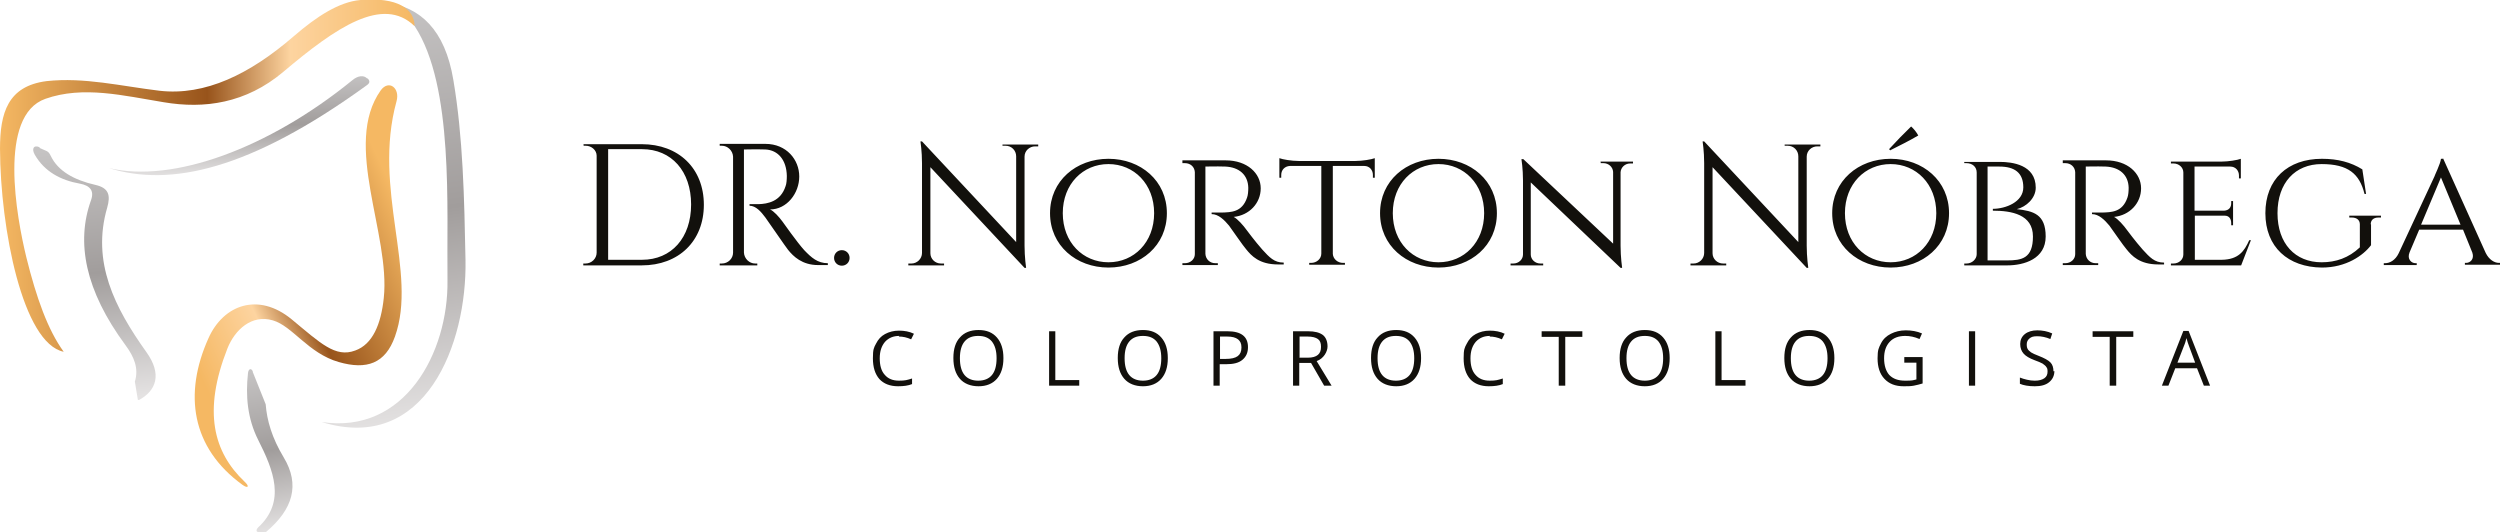 <svg xmlns="http://www.w3.org/2000/svg" xmlns:xlink="http://www.w3.org/1999/xlink" id="Camada_1" data-name="Camada 1" viewBox="0 0 804.5 171.2"><defs><clipPath id="clippath"><path d="M12.8,47.4c-2-.9-2.7.5-1.6,2.4,3.1,5.4,8.3,8.2,14.5,9.3,3.2.6,4.7,2.2,3.6,5.3-4.9,13.6-1.9,29.1,11.1,46.7,2.8,3.8,4.3,7.5,3,11.7l1,6.1c6-3.1,7.8-8.5,2.7-15.6-10.2-14.3-17.7-29-12.6-46.5,1.1-3.9.6-6.3-3.8-7.3-7-1.6-12-4.5-14.3-9.2-.4-.8-.7-1.4-1.4-1.7l-2.3-1Z" clip-rule="evenodd" fill="none" stroke-width="0"></path></clipPath><linearGradient id="Gradiente_sem_nome_7" data-name="Gradiente sem nome 7" x1="27.1" y1="47.4" x2="35.3" y2="128.3" gradientUnits="userSpaceOnUse"><stop offset="0" stop-color="#c5c3c3"></stop><stop offset=".5" stop-color="#a19d9c"></stop><stop offset="1" stop-color="#e4e2e2"></stop></linearGradient><clipPath id="clippath-1"><path d="M118.3,25.2c.9,1,.7,1.6-.5,2.4-37.6,27.2-63.1,32.6-82.7,26.5,20.5,4.9,51.3-6.3,78.3-28.3,1.8-1.5,3.7-1.7,4.8-.5" clip-rule="evenodd" fill="none" stroke-width="0"></path></clipPath><linearGradient id="Gradiente_sem_nome_8" data-name="Gradiente sem nome 8" x1="76.9" y1="24.4" x2="77.5" y2="56.4" gradientUnits="userSpaceOnUse"><stop offset="0" stop-color="#c5c3c3"></stop><stop offset=".5" stop-color="#a19d9c"></stop><stop offset="1" stop-color="#e4e2e2"></stop></linearGradient><clipPath id="clippath-2"><path d="M81.4,119.6c-.6-1.4-1.5-.8-1.6.5-.8,7.2-.2,14.6,3.3,21.5,4.9,9.7,9,19.8,0,28.1-.8.8-.7,1.6.2,1.5h2.3c8.7-7.3,11-15.2,5.7-24-3.8-6.3-5.4-11.9-5.8-17.1l-4.2-10.5Z" clip-rule="evenodd" fill="none" stroke-width="0"></path></clipPath><linearGradient id="Gradiente_sem_nome_9" data-name="Gradiente sem nome 9" x1="83.3" y1="119.3" x2="92.3" y2="170.3" gradientUnits="userSpaceOnUse"><stop offset="0" stop-color="#c5c3c3"></stop><stop offset=".5" stop-color="#a19d9c"></stop><stop offset="1" stop-color="#e4e2e2"></stop></linearGradient><clipPath id="clippath-3"><path d="M78.8,155.1c1.6,1.5,1,2.2-.8.9-16.4-11.9-19-29.2-10.9-47.2,4.8-10.7,16-14.9,26.8-6,9.2,7.6,14,12.4,20.4,10,5.6-2,8.3-8.4,9.2-16.9,2.2-20.5-13.3-49.4-1-66.8,2.6-3.6,6.3-.8,5.1,3.5-7.8,28.3,6.9,55-.5,75.7-3.1,8.7-9.1,10.8-18.1,8.2-9.8-2.8-14.9-11.6-21.2-13.4-6.8-2-12.2,3-14.6,9-8,20.3-4.5,33.4,5.5,42.9" clip-rule="evenodd" fill="none" stroke-width="0"></path></clipPath><linearGradient id="Gradiente_sem_nome_10" data-name="Gradiente sem nome 10" x1="132.8" y1="74.5" x2="58.9" y2="109.2" gradientUnits="userSpaceOnUse"><stop offset="0" stop-color="#f5b863"></stop><stop offset=".5" stop-color="#98541b"></stop><stop offset=".7" stop-color="#fdd4a0"></stop><stop offset="1" stop-color="#f5b863"></stop></linearGradient><clipPath id="clippath-4"><path d="M103.5,135.8c26.8,4.1,40.8-22.4,40.5-45.5-.3-23.1,2.1-62.5-10.5-81.8-2.2-3.3-5.4-5.7-9.2-7.7,10.8,1.5,18.9,8.6,21.6,25,3.1,18.3,3.5,37.8,3.9,57.9.5,27-12.9,62.4-46.3,52.1" clip-rule="evenodd" fill="none" stroke-width="0"></path></clipPath><linearGradient id="Gradiente_sem_nome_11" data-name="Gradiente sem nome 11" x1="116.6" y1="2.3" x2="136" y2="136.4" gradientUnits="userSpaceOnUse"><stop offset="0" stop-color="#c5c3c3"></stop><stop offset=".5" stop-color="#a19d9c"></stop><stop offset="1" stop-color="#e4e2e2"></stop></linearGradient><clipPath id="clippath-5"><path d="M20.5,113.2c-5.1-7-8.8-17.4-12-30.3-3.2-13.1-9.2-45.7,6.1-51.1,12.2-4.3,25.2-1,38.1,1.1,13,2.2,26.4.4,38.5-9.8,16.9-14.3,32-24.6,42.2-14.7,0-5.5-5.4-9.4-17.4-8.4-6.9.6-14.1,5.3-21.4,11.6-14.2,12.3-28.6,19.3-43.3,17.6-12.4-1.5-24.2-4.4-36.3-3.1C2.5,27.7,0,36.3,0,47.9c.1,25.6,7.3,62.6,20.5,65.3" clip-rule="evenodd" fill="none" stroke-width="0"></path></clipPath><linearGradient id="Gradiente_sem_nome_12" data-name="Gradiente sem nome 12" x1="0" y1="55.9" x2="133.5" y2="55.9" gradientUnits="userSpaceOnUse"><stop offset="0" stop-color="#f5b863"></stop><stop offset=".5" stop-color="#98541b"></stop><stop offset=".7" stop-color="#fdd4a0"></stop><stop offset="1" stop-color="#f5b863"></stop></linearGradient></defs><g><g clip-path="url(#clippath)"><rect x="10.1" y="46.5" width="42.1" height="82.2" fill="url(#Gradiente_sem_nome_7)" stroke-width="0"></rect></g><g clip-path="url(#clippath-1)"><rect x="35.2" y="24" width="84" height="36.2" fill="url(#Gradiente_sem_nome_8)" stroke-width="0"></rect></g><g clip-path="url(#clippath-2)"><rect x="78.9" y="118.1" width="17.7" height="53.1" fill="url(#Gradiente_sem_nome_9)" stroke-width="0"></rect></g><g clip-path="url(#clippath-3)"><rect x="59" y="25.5" width="75.5" height="131.8" fill="url(#Gradiente_sem_nome_10)" stroke-width="0"></rect></g><g clip-path="url(#clippath-4)"><rect x="103.5" y=".9" width="46.8" height="145.3" fill="url(#Gradiente_sem_nome_11)" stroke-width="0"></rect></g><g clip-path="url(#clippath-5)"><rect x="-.7" y="-1.4" width="134.3" height="114.6" fill="url(#Gradiente_sem_nome_12)" stroke-width="0"></rect></g></g><path d="M779.1,72.3l6.4-15.2,6.3,15.2h-12.7ZM786,51.1h-.5c-.1,1.5-2.2,5.7-2.1,5.7l-11.5,24.7c-1.1,2.3-2.9,3.2-4.4,3.2h-.4v.6h10.6v-.6h-.4c-1.3,0-2.8-1.3-1.9-3.5l3.1-7.3h14.1l3,7.4c.7,2.1-.7,3.3-2,3.3h-.4v.6h11.4v-.6h-.4c-1.5,0-3.2-1-4.3-3.2l-13.7-30.4ZM762.9,72.2c0-1.4.9-2.2,2.5-2.2h.8v-.6h-10.2v.6h.8c1.6,0,2.6.8,2.6,2.2v7.4c-3.6,3.4-7.7,4.8-12.3,4.8-8.5,0-14.2-6-14.2-15.8s5.7-15.8,14.2-15.8,12.2,3.1,13.8,9.6h.5l-1.2-7.9c-3.7-2.3-7.9-3.4-13-3.4-11,0-18.2,6.6-18.2,17.5s7.3,17.4,18.2,17.5c7.8,0,13.3-3.9,15.8-7.2v-6.7ZM724.4,77.3h-.6c-1.6,3.6-3.5,6.2-8.8,6.3h-8.7v-14.2h9.6c1.5,0,2.1,1.1,2.1,2.4v.7h.6v-7.8h-.6v.7c0,1.3-.7,2.3-2.3,2.4h-9.5v-14.2h11.5c1.7,0,2.8,1.3,2.8,2.9v.9h.6s0-6.3,0-6.3c-1,.4-4,.9-6.2.9h-16.3v.6h.8c1.8,0,3.2,1.3,3.2,2.9v26.4c0,1.6-1.4,2.9-3.2,2.9h-.8v.6s22.6,0,22.6,0l3.1-8ZM663.8,51.9v.6h.8c1.8,0,3.1,1.2,3.2,2.9v26.4c0,1.6-1.4,2.9-3.2,2.9h-.8v.6s11.4,0,11.4,0v-.6h-.8c-1.8,0-3.1-1.3-3.2-3v-28.1c.5,0,3.3-.1,6.4,0,4.5.2,7.3,2.7,7.4,6.8,0,1.2-.1,2.4-.4,3.2-1.6,4.7-5.1,4.7-8.2,4.8-1.8,0-3.2,0-3.2,0v.5c2.2,0,4.1,1.9,5.6,3.7.4.5,4.8,6.9,5.5,7.6,1.7,2.1,4.2,4.9,10.3,4.9h1.8v-.6c-3.1,0-4.6-1.7-6.9-4.2-2.3-2.6-4.9-6.1-4.9-6.1-1.2-1.7-3.1-3.8-4.3-4.4,5-.5,8.7-4.4,8.7-9.2s-4.3-9-11.3-9h-13.9ZM639.6,83.6v-30h3.8c4.9,0,7.7,2,7.7,6.7s-5.7,6.9-9.8,6.9v.6c6,0,12.9,1.2,12.9,8.3s-3.6,7.7-8.4,7.7h-6.2ZM632.1,51.9v.6h.7c1.9,0,3.3,1.2,3.3,3v26.3c0,1.6-1.5,3-3.3,3h-.7v.6s13.8,0,13.8,0c5.5,0,12.4-2.1,12.4-9.3s-4-8.2-9.3-8.8c3-.7,6.1-3.5,6.1-6.9,0-7.4-7.6-8.3-11.6-8.3h-11.4ZM608.4,84.4c-8.2,0-14.7-6.4-14.7-15.8s6.5-15.8,14.7-15.8,14.7,6.4,14.7,15.8-6.5,15.8-14.7,15.8ZM608.4,51.1c-10.4,0-18.8,7.1-18.8,17.5s8.4,17.5,18.8,17.5,18.8-7.1,18.8-17.5-8.4-17.5-18.8-17.5ZM608.4,48.3c3-1.5,6-3,8.9-4.7-.6-1.1-1.4-2.1-2.3-2.9-2.4,2.3-4.7,4.7-7.1,7.3l.4.4ZM574.3,46.3v.6h1c1.9,0,3.4,1.5,3.4,3.4v27.6l-30.3-32.4h-.5s.5,3.2.5,7v28.9c0,1.9-1.6,3.4-3.4,3.4h-1v.6s11.5,0,11.5,0v-.6h-1c-1.9,0-3.4-1.5-3.4-3.3v-27.7l30.3,32.4h.5s-.5-3.5-.5-7.1v-28.7c0-1.9,1.6-3.3,3.4-3.3h1v-.6s-11.5,0-11.5,0ZM515.1,51.9v.6h.9c1.6,0,3,1.2,3.1,2.8v23.1l-28.9-27.2h-.6s.5,3.1.5,6.9v23.8c0,1.6-1.4,2.9-3.1,2.9h-.9v.6s10.5,0,10.5,0v-.6h-.9c-1.7,0-3.1-1.3-3.1-2.9v-23.2l28.9,27.5h.5s-.5-3.5-.5-7.1v-23.7c.1-1.5,1.4-2.8,3.1-2.8h.9v-.6h-10.5ZM462.9,84.4c-8.2,0-14.7-6.4-14.7-15.8s6.5-15.8,14.7-15.8,14.7,6.4,14.7,15.8-6.5,15.8-14.7,15.8ZM462.9,51.1c-10.4,0-18.8,7.1-18.8,17.5s8.4,17.5,18.8,17.5,18.8-7.1,18.8-17.5-8.4-17.5-18.8-17.5ZM417.9,51.8c-2.2,0-5.2-.5-6.2-.9v6.3h.6v-.9c0-1.6,1.1-2.8,2.8-2.9h10.1v28.2c0,1.7-1.5,3-3.3,3h-.6v.6s11.5,0,11.5,0v-.6h-.6c-1.8,0-3.2-1.3-3.3-2.9v-28.3h10.1c1.7,0,2.8,1.3,2.8,2.9v.9h.6v-6.3c-1,.4-4,.9-6.2.9h-18.1ZM380.5,51.9v.6h.8c1.8,0,3.1,1.2,3.2,2.9v26.4c0,1.6-1.4,2.9-3.2,2.9h-.8v.6s11.4,0,11.4,0v-.6h-.8c-1.8,0-3.1-1.3-3.2-3v-28.1c.5,0,3.3-.1,6.4,0,4.5.2,7.3,2.7,7.4,6.8,0,1.2-.1,2.4-.4,3.2-1.6,4.7-5.1,4.7-8.2,4.8-1.8,0-3.2,0-3.2,0v.5c2.2,0,4.1,1.9,5.6,3.7.4.5,4.8,6.9,5.5,7.6,1.7,2.1,4.2,4.9,10.3,4.9h1.8v-.6c-3.1,0-4.6-1.7-6.9-4.2-2.3-2.6-4.9-6.1-4.9-6.1-1.2-1.7-3.1-3.8-4.3-4.4,5-.5,8.7-4.4,8.7-9.2s-4.3-9-11.3-9h-13.9ZM356.7,84.4c-8.2,0-14.7-6.4-14.7-15.8s6.5-15.8,14.7-15.8,14.7,6.4,14.7,15.8-6.5,15.8-14.7,15.8ZM356.7,51.1c-10.4,0-18.8,7.1-18.8,17.5s8.4,17.5,18.8,17.5,18.8-7.1,18.8-17.5-8.4-17.5-18.8-17.5ZM322.6,46.3v.6h1c1.9,0,3.4,1.5,3.4,3.4v27.6l-30.3-32.4h-.5s.5,3.2.5,7v28.9c0,1.9-1.6,3.4-3.4,3.4h-1v.6s11.5,0,11.5,0v-.6h-1c-1.9,0-3.4-1.5-3.4-3.3v-27.7l30.3,32.4h.5s-.5-3.5-.5-7.1v-28.7c0-1.9,1.6-3.3,3.4-3.3h1v-.6s-11.5,0-11.5,0ZM270.9,85.5c1.4,0,2.5-1.1,2.5-2.5s-1.1-2.5-2.5-2.5-2.5,1.1-2.5,2.5,1.1,2.5,2.5,2.5ZM231.6,46.3v.6h.7c1.9,0,3.5,1.6,3.6,3.5v30.9c0,1.9-1.6,3.5-3.6,3.5h-.7v.6s12.1,0,12.1,0v-.6h-.7c-1.9,0-3.5-1.6-3.6-3.5v-33.2c.7,0,4.1-.1,6.9,0,4.1.2,6.8,3.4,6.9,8.5,0,1.2-.1,2.6-.4,3.3-1.6,5-5.8,5.7-8.7,5.8-1.7,0-2.9,0-2.9,0v.5c2,0,3.7,1.9,5.1,3.8.4.5,6.7,9.7,7.3,10.4,1.7,2.1,4.5,4.9,9.7,4.9h3.1v-.6c-3.3,0-5.3-1.8-7.6-4.2-2.2-2.4-7-9.2-7-9.2-1.1-1.5-2.8-3.4-4-3.9,5.4,0,9.4-5.2,9.4-10.6s-4.1-10.5-10.9-10.5h-15ZM195.7,48h10.9c9.5,0,15.8,7.1,15.8,17.8s-6.3,17.8-15.8,17.8h-10.9v-35.6ZM187.8,46.3v.6h.7c1.8,0,3.5,1.4,3.5,3.2v31.2c0,1.9-1.6,3.5-3.6,3.5h-.7v.6s18.8,0,18.8,0c11.9,0,20-7.8,20-19.5s-8.1-19.5-20-19.5h-18.8Z" fill="#12100c" stroke-width="0"></path><path d="M706.4,116.7l-2-5.4c-.3-.7-.5-1.5-.8-2.5-.2.8-.4,1.6-.8,2.5l-2.1,5.4h5.7ZM709.2,124.1l-2.2-5.6h-7l-2.2,5.6h-2.1l6.9-17.6h1.7l6.9,17.6h-2.1ZM680.9,124.1h-2v-15.7h-5.5v-1.8h13.1v1.8h-5.5v15.7ZM661.1,119.4c0,1.5-.6,2.7-1.7,3.6-1.1.9-2.6,1.3-4.6,1.3s-3.7-.3-4.8-.8v-2c.7.3,1.5.5,2.3.7.8.2,1.7.3,2.5.3,1.4,0,2.4-.3,3.1-.8.7-.5,1-1.2,1-2.1s-.1-1.1-.4-1.5c-.2-.4-.7-.7-1.2-1.1-.6-.3-1.4-.7-2.6-1.1-1.6-.6-2.8-1.3-3.5-2.1-.7-.8-1.1-1.8-1.1-3.1s.5-2.4,1.5-3.2c1-.8,2.4-1.2,4-1.2s3.3.3,4.8,1l-.6,1.8c-1.4-.6-2.9-.9-4.2-.9s-1.9.2-2.5.7c-.6.5-.9,1.1-.9,1.9s.1,1.1.3,1.5c.2.4.6.7,1.1,1.1.5.3,1.3.7,2.4,1.1,1.8.7,3.1,1.4,3.8,2.1.7.7,1,1.7,1,2.9ZM633.6,124.1v-17.5h2v17.5h-2ZM612.7,114.9h6v8.5c-.9.3-1.9.5-2.8.7-1,.2-2.1.2-3.3.2-2.7,0-4.7-.8-6.2-2.4s-2.2-3.8-2.2-6.6.4-3.4,1.1-4.8c.7-1.4,1.8-2.4,3.2-3.1,1.4-.7,3-1.1,4.8-1.1s3.6.3,5.2,1l-.8,1.8c-1.6-.7-3.1-1-4.6-1-2.1,0-3.8.6-5,1.9-1.2,1.3-1.8,3-1.8,5.3s.6,4.2,1.7,5.4c1.2,1.2,2.8,1.8,5.1,1.8s2.4-.1,3.6-.4v-5.4h-3.9v-1.8ZM576.3,115.3c0,2.4.5,4.2,1.5,5.4,1,1.2,2.5,1.8,4.4,1.8s3.4-.6,4.4-1.8c1-1.2,1.5-3,1.5-5.4s-.5-4.1-1.5-5.4c-1-1.2-2.4-1.8-4.4-1.8s-3.4.6-4.4,1.8c-1,1.2-1.5,3-1.5,5.3ZM590.3,115.3c0,2.8-.7,5-2.1,6.6-1.4,1.6-3.4,2.4-5.9,2.4s-4.6-.8-6-2.4c-1.4-1.6-2.1-3.8-2.1-6.7s.7-5.1,2.1-6.6c1.4-1.6,3.4-2.4,6-2.4s4.5.8,5.9,2.4c1.4,1.6,2.1,3.8,2.1,6.6ZM552,124.1v-17.5h2v15.7h7.7v1.8h-9.8ZM523.4,115.3c0,2.4.5,4.2,1.5,5.4,1,1.2,2.5,1.8,4.4,1.8s3.4-.6,4.4-1.8c1-1.2,1.5-3,1.5-5.4s-.5-4.1-1.5-5.4c-1-1.2-2.4-1.8-4.4-1.8s-3.4.6-4.4,1.8c-1,1.2-1.5,3-1.5,5.3ZM537.3,115.3c0,2.8-.7,5-2.1,6.6-1.4,1.6-3.4,2.4-5.9,2.4s-4.6-.8-6-2.4c-1.4-1.6-2.1-3.8-2.1-6.7s.7-5.1,2.1-6.6c1.4-1.6,3.4-2.4,6-2.4s4.5.8,5.9,2.4c1.4,1.6,2.1,3.8,2.1,6.6ZM503.6,124.1h-2v-15.7h-5.5v-1.8h13.1v1.8h-5.5v15.7ZM479.5,108.1c-1.9,0-3.4.6-4.6,1.9-1.1,1.3-1.7,3-1.7,5.3s.5,4.1,1.6,5.3c1.1,1.3,2.6,1.9,4.6,1.9s2.6-.2,4.2-.7v1.8c-1.2.5-2.7.7-4.5.7-2.6,0-4.6-.8-6-2.3-1.4-1.6-2.1-3.8-2.1-6.7s.3-3.4,1-4.7c.7-1.4,1.6-2.4,2.9-3.1,1.3-.7,2.8-1.1,4.5-1.1s3.4.3,4.8,1l-.9,1.8c-1.3-.6-2.6-.9-4-.9ZM443.3,115.3c0,2.4.5,4.2,1.5,5.4,1,1.2,2.5,1.8,4.4,1.8s3.4-.6,4.4-1.8c1-1.2,1.5-3,1.5-5.4s-.5-4.1-1.5-5.4c-1-1.2-2.4-1.8-4.4-1.8s-3.4.6-4.4,1.8c-1,1.2-1.5,3-1.5,5.3ZM457.3,115.3c0,2.8-.7,5-2.1,6.6-1.4,1.6-3.4,2.4-5.9,2.4s-4.6-.8-6-2.4c-1.4-1.6-2.1-3.8-2.1-6.7s.7-5.1,2.1-6.6c1.4-1.6,3.4-2.4,6-2.4s4.5.8,5.9,2.4c1.4,1.6,2.1,3.8,2.1,6.6ZM418.1,115.1h2.8c1.4,0,2.5-.3,3.2-.9.7-.6,1-1.4,1-2.6s-.3-2-1-2.5c-.7-.5-1.8-.8-3.3-.8h-2.6v6.7ZM418.1,116.8v7.3h-2v-17.5h4.8c2.2,0,3.7.4,4.8,1.2,1,.8,1.5,2.1,1.5,3.7s-1.2,3.9-3.5,4.7l4.8,7.9h-2.4l-4.2-7.3h-3.7ZM392.6,115.5h1.8c1.8,0,3.1-.3,3.9-.9.8-.6,1.2-1.5,1.2-2.8s-.4-2-1.1-2.6c-.8-.6-1.9-.9-3.5-.9h-2.3v7.1ZM401.6,111.7c0,1.8-.6,3.1-1.8,4.1-1.2,1-2.9,1.4-5.2,1.4h-2.1v6.9h-2v-17.5h4.5c4.4,0,6.6,1.7,6.6,5.1ZM361.9,115.3c0,2.4.5,4.2,1.5,5.4,1,1.2,2.5,1.8,4.4,1.8s3.4-.6,4.4-1.8c1-1.2,1.5-3,1.5-5.4s-.5-4.1-1.5-5.4c-1-1.2-2.4-1.8-4.4-1.8s-3.4.6-4.4,1.8c-1,1.2-1.5,3-1.5,5.3ZM375.8,115.3c0,2.8-.7,5-2.1,6.6-1.4,1.6-3.4,2.4-5.9,2.4s-4.6-.8-6-2.4c-1.4-1.6-2.1-3.8-2.1-6.7s.7-5.1,2.1-6.6c1.4-1.6,3.4-2.4,6-2.4s4.5.8,5.9,2.4c1.4,1.6,2.1,3.8,2.1,6.6ZM337.6,124.1v-17.5h2v15.7h7.7v1.8h-9.8ZM308.9,115.3c0,2.4.5,4.2,1.5,5.4,1,1.2,2.5,1.8,4.4,1.8s3.4-.6,4.4-1.8c1-1.2,1.5-3,1.5-5.4s-.5-4.1-1.5-5.4c-1-1.2-2.4-1.8-4.4-1.8s-3.4.6-4.4,1.8c-1,1.2-1.5,3-1.5,5.3ZM322.9,115.3c0,2.8-.7,5-2.1,6.6-1.4,1.6-3.4,2.4-5.9,2.4s-4.6-.8-6-2.4c-1.4-1.6-2.1-3.8-2.1-6.7s.7-5.1,2.1-6.6c1.4-1.6,3.4-2.4,6-2.4s4.5.8,5.9,2.4c1.4,1.6,2.1,3.8,2.1,6.6ZM289.4,108.1c-1.9,0-3.4.6-4.6,1.9-1.1,1.3-1.7,3-1.7,5.3s.5,4.1,1.6,5.3c1.1,1.3,2.6,1.9,4.6,1.9s2.6-.2,4.2-.7v1.8c-1.2.5-2.7.7-4.5.7-2.6,0-4.6-.8-6-2.3-1.4-1.6-2.1-3.8-2.1-6.7s.3-3.4,1-4.7c.7-1.4,1.6-2.4,2.9-3.1,1.3-.7,2.8-1.1,4.5-1.1s3.4.3,4.8,1l-.9,1.8c-1.3-.6-2.6-.9-4-.9Z" fill="#12100c" stroke-width="0"></path></svg>